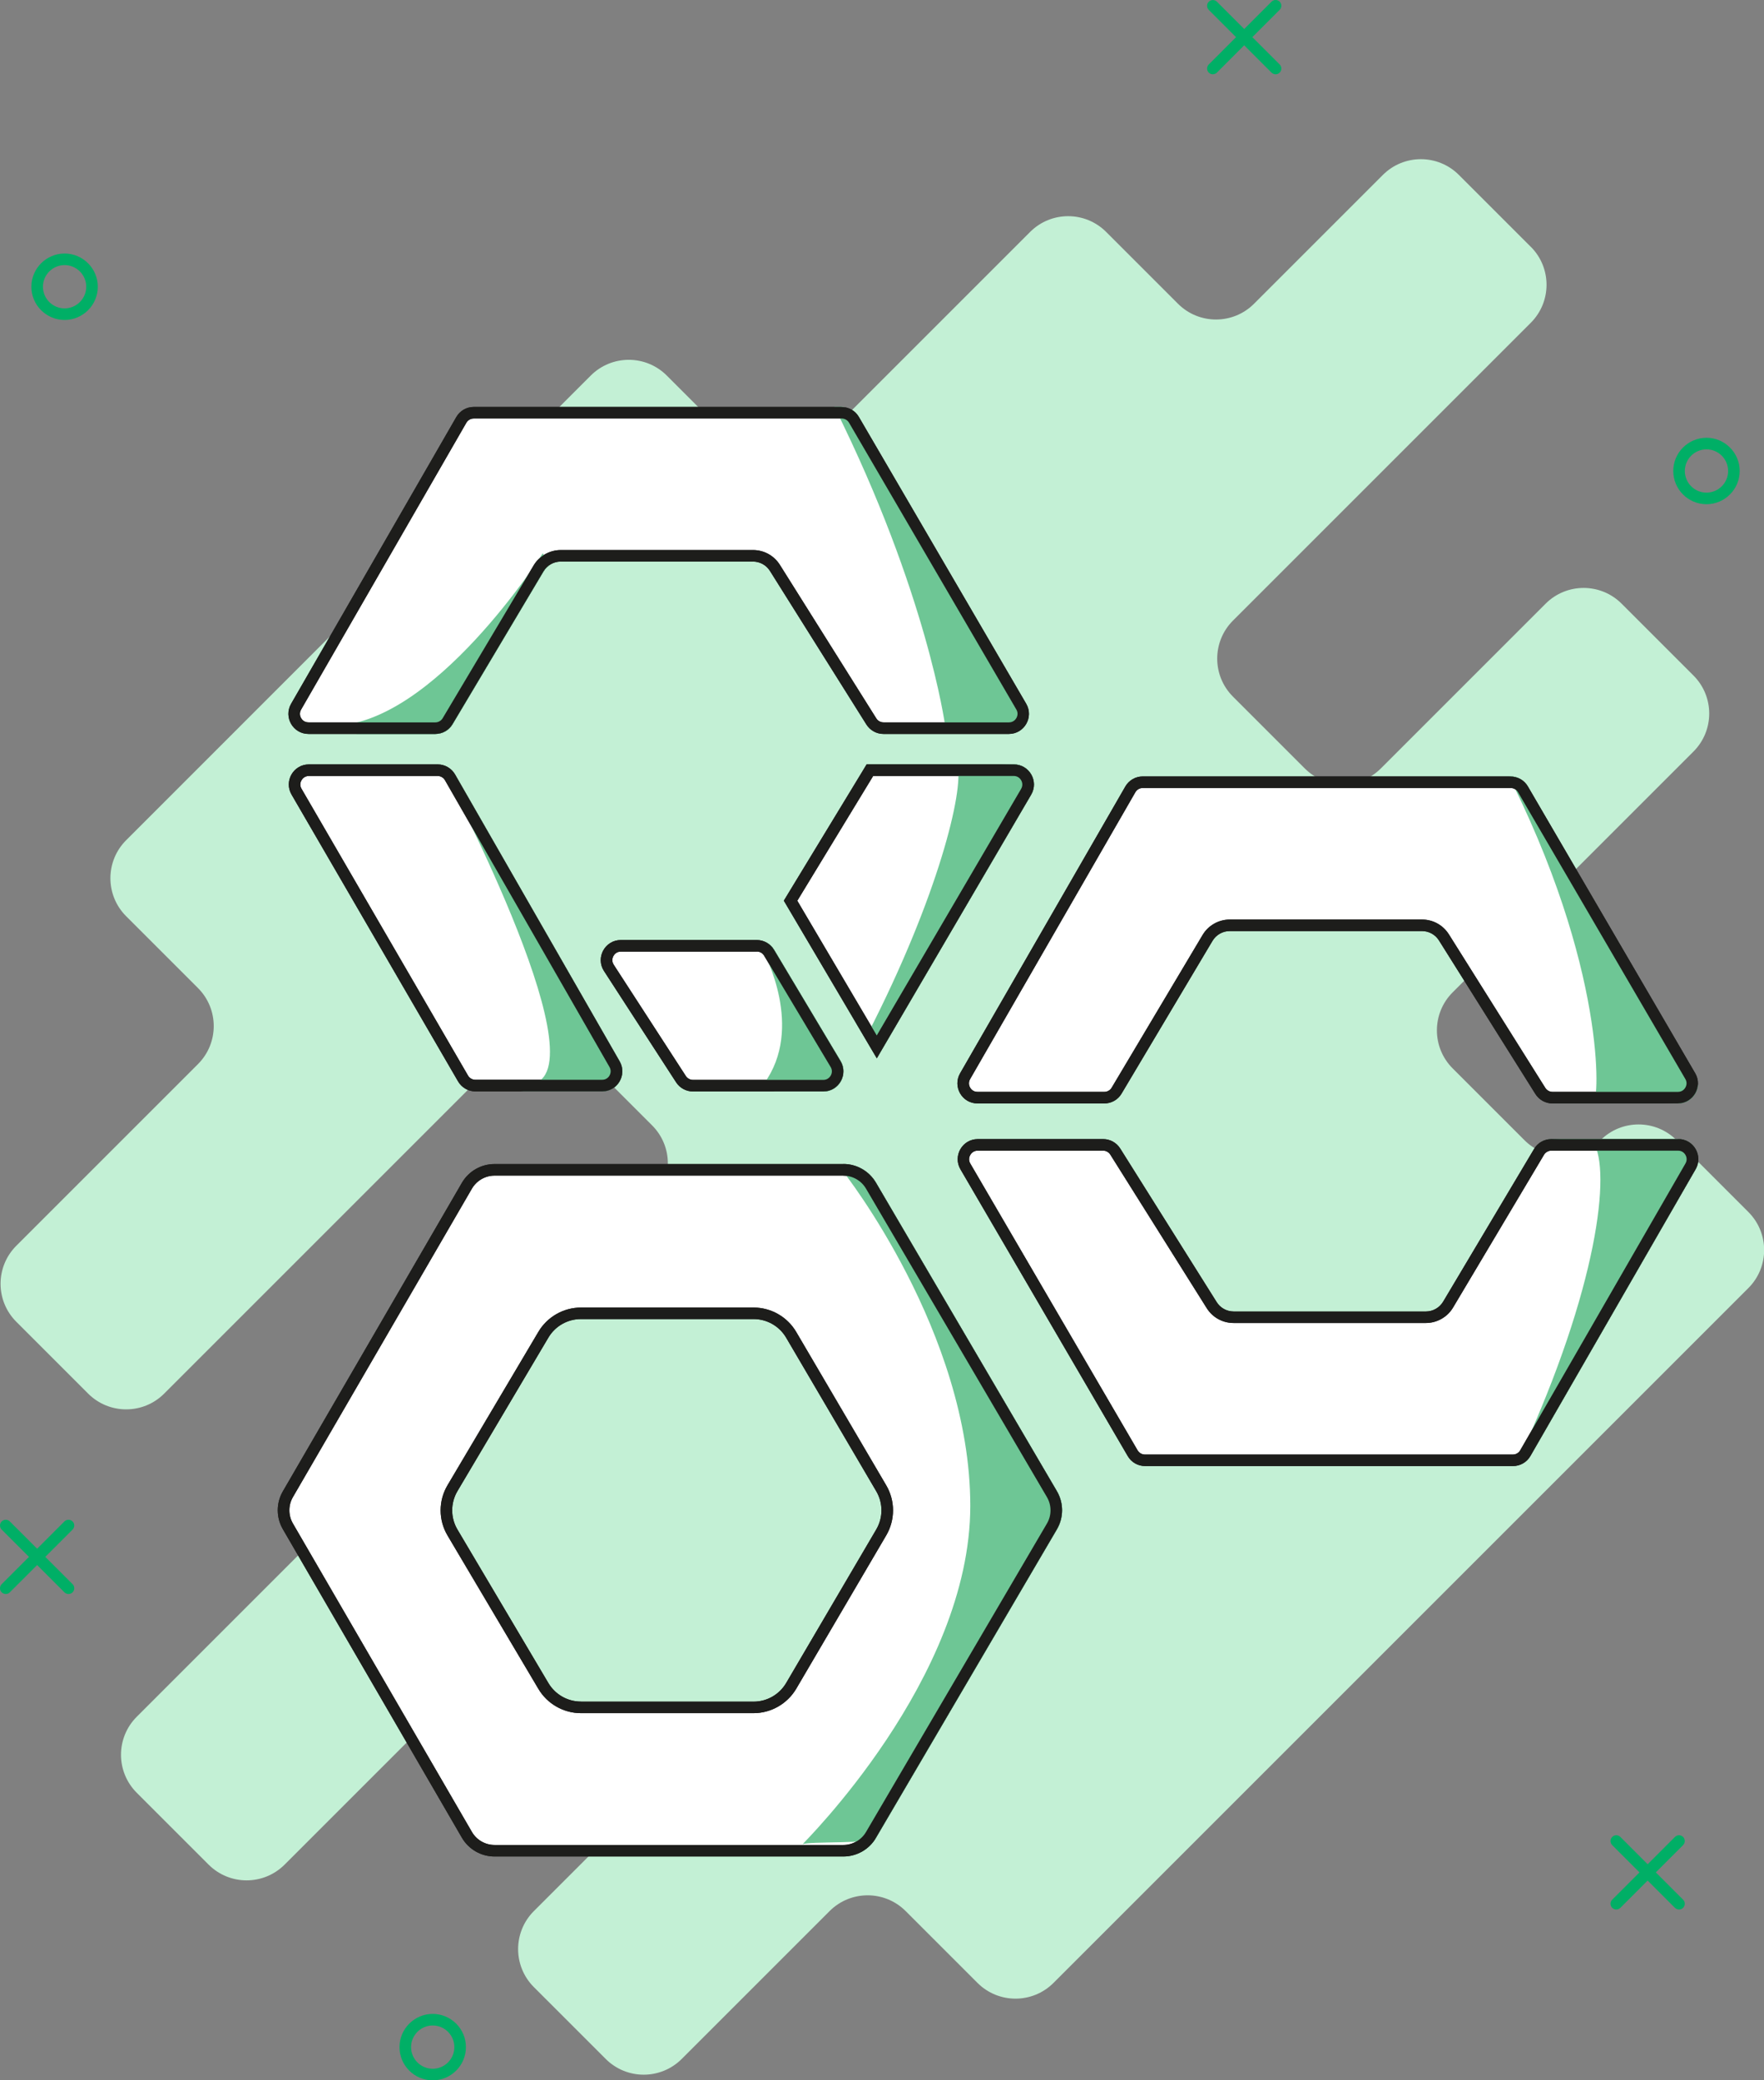<?xml version="1.0" encoding="UTF-8"?> <svg xmlns="http://www.w3.org/2000/svg" id="Capa_1" viewBox="0 0 304.81 359.49"><rect x="0" y="0" width="304.81" height="359.49" fill="#808080" stroke="none"/><defs><style>.cls-1{fill:#fff;}.cls-2{fill:#00af66;}.cls-3{fill:#c3f0d5;}.cls-4{fill:#6ec695;}.cls-5{fill:#1d1d1b;}</style></defs><g><path class="cls-3" d="m264.5,42.64l-12.41-12.41c-3.63-3.63-9.51-3.63-13.14,0l-22.26,22.26c-3.63,3.63-9.51,3.63-13.14,0l-12.41-12.41c-3.63-3.63-9.51-3.63-13.14,0l-37.23,37.23c-3.63,3.63-9.51,3.63-13.14,0l-12.41-12.41c-3.63-3.63-9.51-3.63-13.14,0L21.8,145.19c-3.63,3.63-3.63,9.51,0,13.14l12.41,12.41c3.63,3.63,3.63,9.51,0,13.14l-31.39,31.39c-3.63,3.63-3.63,9.51,0,13.14l12.41,12.41c3.63,3.63,9.51,3.63,13.14,0l58.76-58.76c3.63-3.63,9.51-3.63,13.14,0l12.41,12.41c3.63,3.63,3.63,9.51,0,13.14l-89.05,89.05c-3.63,3.63-3.63,9.51,0,13.14l12.41,12.41c3.63,3.63,9.51,3.63,13.14,0l29.2-29.2c3.63-3.63,9.51-3.63,13.14,0l12.41,12.41c3.63,3.63,3.63,9.51,0,13.14l-11.68,11.68c-3.63,3.63-3.63,9.51,0,13.14l12.41,12.41c3.63,3.63,9.51,3.63,13.14,0l25.55-25.55c3.63-3.63,9.51-3.63,13.14,0l12.41,12.41c3.63,3.63,9.51,3.63,13.14,0l120.07-120.07c3.63-3.63,3.63-9.51,0-13.14l-12.41-12.41c-3.63-3.63-9.51-3.63-13.14,0h0c-3.63,3.63-9.51,3.63-13.14,0l-12.41-12.41c-3.63-3.63-3.63-9.51,0-13.14l41.61-41.61c3.63-3.63,3.63-9.51,0-13.14l-12.41-12.41c-3.63-3.63-9.51-3.63-13.14,0l-28.47,28.47c-3.63,3.63-9.51,3.63-13.14,0l-12.41-12.41c-3.63-3.63-3.63-9.51,0-13.14l51.46-51.46c3.63-3.63,3.63-9.51,0-13.14Z"></path><path class="cls-2" d="m11.16,55.29c-3.17,0-5.74-2.58-5.74-5.74s2.58-5.74,5.74-5.74,5.74,2.58,5.74,5.74-2.58,5.74-5.74,5.74Zm0-9.48c-2.06,0-3.74,1.68-3.74,3.74s1.68,3.74,3.74,3.74,3.74-1.68,3.74-3.74-1.68-3.74-3.74-3.74Z"></path><path class="cls-2" d="m74.77,359.49c-3.17,0-5.74-2.58-5.74-5.74s2.58-5.74,5.74-5.74,5.74,2.58,5.74,5.74-2.58,5.74-5.74,5.74Zm0-9.48c-2.06,0-3.74,1.68-3.74,3.74s1.68,3.74,3.74,3.74,3.74-1.68,3.74-3.74-1.68-3.74-3.74-3.74Z"></path><path class="cls-2" d="m294.87,87.13c-3.17,0-5.74-2.58-5.74-5.74s2.58-5.74,5.74-5.74,5.74,2.58,5.74,5.74-2.58,5.74-5.74,5.74Zm0-9.48c-2.06,0-3.74,1.68-3.74,3.74s1.68,3.74,3.74,3.74,3.74-1.68,3.74-3.74-1.68-3.74-3.74-3.74Z"></path><g><path class="cls-2" d="m1,275.45c-.26,0-.51-.1-.71-.29-.39-.39-.39-1.02,0-1.41l10.84-10.84c.39-.39,1.02-.39,1.41,0s.39,1.02,0,1.41l-10.84,10.84c-.2.2-.45.29-.71.29Z"></path><path class="cls-2" d="m11.84,275.45c-.26,0-.51-.1-.71-.29l-10.84-10.84c-.39-.39-.39-1.02,0-1.41s1.02-.39,1.41,0l10.84,10.84c.39.39.39,1.02,0,1.41-.2.2-.45.29-.71.29Z"></path></g><g><path class="cls-2" d="m279.29,329.97c-.26,0-.51-.1-.71-.29-.39-.39-.39-1.02,0-1.41l10.84-10.84c.39-.39,1.02-.39,1.41,0s.39,1.02,0,1.41l-10.84,10.84c-.2.2-.45.29-.71.29Z"></path><path class="cls-2" d="m290.13,329.97c-.26,0-.51-.1-.71-.29l-10.84-10.84c-.39-.39-.39-1.02,0-1.41s1.02-.39,1.41,0l10.84,10.84c.39.39.39,1.02,0,1.41-.2.2-.45.29-.71.29Z"></path></g><g><path class="cls-2" d="m209.58,12.84c-.26,0-.51-.1-.71-.29-.39-.39-.39-1.02,0-1.41L219.71.29c.39-.39,1.02-.39,1.41,0s.39,1.02,0,1.41l-10.84,10.84c-.2.2-.45.29-.71.29Z"></path><path class="cls-2" d="m220.42,12.84c-.26,0-.51-.1-.71-.29l-10.84-10.84c-.39-.39-.39-1.02,0-1.41s1.02-.39,1.41,0l10.84,10.84c.39.39.39,1.02,0,1.41-.2.2-.45.29-.71.29Z"></path></g></g><g><path class="cls-4" d="m150.96,125.31h22.08s4.78.58,4.16-1.02c-.41-1.05-21.41-37.82-31.27-53.91-.16-.02-.32-.06-.49-.06h-1.25c16.01,32.15,6.77,54.99,6.77,54.99Z"></path><path class="cls-4" d="m57.4,125.41s2.07.71,4.28,1.42h13.56c1.22,0,2.36-.64,2.98-1.7l15.71-26.39c.24-.41.58-.74.96-1.01l-1.11-2.12s-18.84,29.79-36.38,29.79Z"></path><path class="cls-4" d="m268.28,190.68h21.67c1.89,0,3.25-1.45,3.43-3.11-4.68-8.4-22.61-39.66-30.9-53.06-.45-.21-.93-.34-1.44-.34h-.29c.23.46.47.95.73,1.48,16.04,32.18,6.79,55.03,6.79,55.03Z"></path><path class="cls-4" d="m289.96,196.84h-21.91c-.65,0-1.27.19-1.81.52.05.16,7.01,20.89-3.56,54.24l2.16-.7,28.14-48.86c1.33-2.32-.34-5.21-3.01-5.21Z"></path><path class="cls-4" d="m107.04,183.4l-28.24-49.23h-1.64s28.07,53.23,13.85,53.23c-5.12,0-4.03.53-.55,1.2h13.57c2.67,0,4.34-2.89,3.01-5.2Z"></path><path class="cls-4" d="m145.58,186.16l-.23.08c.14-.43.25-.84.38-1.26-.02-.55-.16-1.1-.47-1.62l-11.49-19.23c-.41-.68-1.04-1.16-1.75-1.44v2.01s7.02,12.93,0,22.53l1.81,1.39h8.45c1.63,0,2.87-1.08,3.3-2.44Z"></path><path class="cls-4" d="m178.17,137.32c1.36-2.32-.31-5.23-3-5.23h-25.43l-.54.89c1.08,4.01,4.51,19.89-1.25,43.88l3.55,6.01,26.67-45.56Z"></path><path class="cls-4" d="m151.36,317.6l31.26-53.3c1.2-2.04,1.2-4.57,0-6.61l-31.26-53.3c-.7-1.2-1.76-2.11-2.98-2.66l-2.62.81s8.05,26.87,8.05,56.79-5.06,60.67-5.07,60.75c1.07-.56,2-1.4,2.63-2.48Z"></path><g><g><path class="cls-1" d="m152.68,125.83c-.86,0-1.64-.43-2.09-1.16l-16.66-26.53c-.82-1.31-2.24-2.09-3.79-2.09h-33.22c-1.57,0-3.04.84-3.84,2.19l-15.71,26.39c-.44.75-1.26,1.21-2.12,1.21h-21.91c-.89,0-1.69-.46-2.14-1.24-.45-.77-.45-1.7,0-2.47l28.55-49.56c.44-.76,1.26-1.24,2.14-1.24h63.57c.88,0,1.7.47,2.14,1.23l28.91,49.56c.45.77.46,1.7,0,2.48s-1.25,1.24-2.14,1.24h-21.67Z"></path><path class="cls-5" d="m145.44,72.32c.52,0,1.01.28,1.27.73l28.91,49.56c.39.66.13,1.25,0,1.48-.13.22-.51.74-1.28.74h-21.67c-.51,0-.98-.26-1.25-.69l-16.66-26.53c-1.01-1.6-2.74-2.56-4.64-2.56h-33.22c-1.92,0-3.72,1.02-4.7,2.67l-15.71,26.39c-.26.44-.75.72-1.27.72h-21.91c-.77,0-1.15-.51-1.28-.74-.13-.22-.38-.81,0-1.47l28.55-49.56c.26-.46.75-.74,1.28-.74h63.57m0-2h-63.57c-1.24,0-2.39.66-3.01,1.74l-28.55,49.56c-1.33,2.32.34,5.21,3.01,5.21h21.91c1.22,0,2.36-.64,2.98-1.7l15.71-26.39c.63-1.05,1.76-1.7,2.98-1.7h33.22c1.19,0,2.31.61,2.94,1.63l16.66,26.53c.64,1.01,1.75,1.63,2.94,1.63h21.67c2.68,0,4.35-2.91,3-5.22l-28.91-49.56c-.62-1.07-1.76-1.72-3-1.72h0Z"></path></g><g><path class="cls-1" d="m268.28,189.68c-.86,0-1.64-.43-2.09-1.16l-16.66-26.53c-.82-1.31-2.24-2.09-3.79-2.09h-33.22c-1.57,0-3.04.84-3.84,2.19l-15.71,26.39c-.44.75-1.26,1.21-2.12,1.21h-21.91c-.89,0-1.69-.46-2.14-1.24-.45-.77-.45-1.7,0-2.47l28.55-49.56c.44-.76,1.26-1.24,2.14-1.24h63.57c.88,0,1.7.47,2.14,1.23l28.91,49.56c.45.77.46,1.7,0,2.48-.45.78-1.25,1.24-2.15,1.24h-21.67Z"></path><path class="cls-5" d="m261.04,136.17c.52,0,1.01.28,1.27.73l28.91,49.56c.39.66.13,1.25,0,1.48-.13.22-.51.74-1.28.74h-21.67c-.51,0-.98-.26-1.25-.69l-16.66-26.53c-1.01-1.6-2.74-2.56-4.64-2.56h-33.22c-1.92,0-3.72,1.02-4.7,2.67l-15.71,26.39c-.26.44-.75.72-1.27.72h-21.91c-.77,0-1.15-.51-1.28-.74-.13-.22-.38-.81,0-1.47l28.55-49.56c.26-.46.75-.74,1.28-.74h63.57m0-2h-63.57c-1.24,0-2.39.66-3.01,1.74l-28.55,49.56c-1.33,2.32.34,5.21,3.01,5.21h21.91c1.22,0,2.36-.64,2.98-1.7l15.71-26.39c.63-1.05,1.76-1.7,2.98-1.7h33.22c1.19,0,2.31.61,2.94,1.63l16.66,26.53c.64,1.01,1.75,1.63,2.94,1.63h21.67c2.68,0,4.35-2.91,3-5.22l-28.91-49.56c-.62-1.07-1.76-1.72-3-1.72h0Z"></path></g><g><path class="cls-1" d="m197.84,252.35c-.88,0-1.7-.47-2.14-1.23l-28.91-49.56c-.45-.77-.46-1.7,0-2.48s1.25-1.24,2.14-1.24h21.67c.86,0,1.64.43,2.09,1.16l16.66,26.53c.82,1.31,2.24,2.09,3.79,2.09h33.22c1.57,0,3.04-.84,3.84-2.18l15.71-26.39c.44-.75,1.26-1.21,2.12-1.21h21.92c.89,0,1.69.46,2.14,1.24s.45,1.7,0,2.47l-28.55,49.56c-.44.76-1.26,1.24-2.14,1.24h-63.57Z"></path><path class="cls-5" d="m289.96,198.84c.77,0,1.15.51,1.28.74.13.22.38.81,0,1.47l-28.55,49.56c-.26.46-.75.74-1.28.74h-63.57c-.52,0-1.01-.28-1.27-.73l-28.91-49.56c-.39-.66-.13-1.25,0-1.48.13-.22.51-.74,1.28-.74h21.67c.51,0,.98.26,1.25.69l16.66,26.53c1.01,1.6,2.74,2.56,4.64,2.56h33.22c1.92,0,3.72-1.02,4.7-2.67l15.71-26.39c.26-.44.75-.72,1.27-.72h21.91m0-2h-21.91c-1.22,0-2.36.64-2.98,1.7l-15.71,26.39c-.63,1.05-1.76,1.7-2.98,1.7h-33.22c-1.19,0-2.31-.61-2.94-1.63l-16.66-26.53c-.64-1.01-1.75-1.63-2.94-1.63h-21.67c-2.68,0-4.35,2.91-3,5.22l28.91,49.56c.62,1.07,1.76,1.72,3,1.72h63.57c1.24,0,2.39-.66,3.01-1.74l28.55-49.56c1.33-2.32-.34-5.21-3.01-5.21h0Z"></path></g><g><path class="cls-1" d="m82.12,187.6c-.88,0-1.7-.47-2.14-1.23l-28.77-49.56c-.45-.77-.45-1.7,0-2.48s1.25-1.24,2.14-1.24h22.26c.88,0,1.71.48,2.15,1.24l28.43,49.56c.44.77.44,1.7,0,2.47s-1.25,1.23-2.14,1.23h-21.91Z"></path><path class="cls-5" d="m75.61,134.09c.53,0,1.02.28,1.28.74l28.43,49.56c.38.66.12,1.25,0,1.47s-.51.73-1.27.73h-21.91c-.52,0-1.01-.28-1.27-.73l-28.77-49.56c-.39-.66-.13-1.25,0-1.47.13-.22.51-.74,1.28-.74h22.26m0-2h-22.26c-2.68,0-4.35,2.9-3,5.22l28.77,49.56c.62,1.07,1.77,1.73,3,1.73h21.91c2.67,0,4.34-2.89,3.01-5.2l-28.43-49.56c-.62-1.08-1.77-1.75-3.01-1.75h0Z"></path></g><g><path class="cls-1" d="m119.75,187.6c-.84,0-1.62-.42-2.08-1.13l-12.46-19.23c-.5-.77-.54-1.72-.1-2.53.44-.81,1.25-1.29,2.17-1.29h23.5c.87,0,1.68.46,2.12,1.2l11.49,19.23c.46.77.47,1.7.03,2.49-.44.78-1.25,1.25-2.15,1.25h-22.52Z"></path><path class="cls-5" d="m130.78,164.43c.52,0,1,.27,1.26.72l11.49,19.23c.4.66.14,1.26.02,1.48-.13.22-.51.75-1.28.75h-22.52c-.5,0-.96-.25-1.24-.67l-12.46-19.23c-.43-.66-.18-1.27-.06-1.5.13-.23.5-.77,1.29-.77h23.49m0-2h-23.49c-2.75,0-4.41,3.05-2.91,5.36l12.46,19.23c.64.99,1.74,1.58,2.91,1.58h22.52c2.7,0,4.36-2.94,2.98-5.25l-11.49-19.23c-.63-1.05-1.76-1.69-2.98-1.69h0Z"></path></g><g><path class="cls-1" d="m136.6,155.65l13.71-22.55h24.87c.9,0,1.7.46,2.15,1.24s.44,1.71-.01,2.48l-25.81,44.09-14.9-25.26Z"></path><path class="cls-5" d="m175.17,134.09c.77,0,1.15.52,1.28.74.13.22.38.81,0,1.48l-24.95,42.62-13.73-23.28,13.11-21.56h24.3m0-2h-25.43l-14.31,23.55,16.07,27.24,26.67-45.56c1.36-2.32-.31-5.23-3-5.23h0Z"></path></g><g><path class="cls-1" d="m85.45,319.83c-1.96,0-3.8-1.06-4.78-2.76l-30.93-53.3c-.99-1.71-.99-3.84,0-5.55l30.93-53.3c.99-1.7,2.82-2.76,4.78-2.76h60.27c1.95,0,3.78,1.05,4.77,2.73l31.26,53.3c1.01,1.73,1.01,3.87,0,5.6l-31.26,53.3c-.99,1.69-2.82,2.73-4.77,2.73h-60.27Zm14.92-92.89c-2.65,0-5.13,1.42-6.48,3.69l-15.71,26.53c-1.4,2.37-1.4,5.31,0,7.67l15.71,26.53c1.35,2.28,3.83,3.69,6.48,3.69h29.84c2.66,0,5.15-1.43,6.5-3.72l15.56-26.53c1.38-2.35,1.38-5.27,0-7.62l-15.56-26.53c-1.35-2.29-3.84-3.72-6.5-3.72h-29.84Z"></path><path class="cls-5" d="m145.73,203.16c1.6,0,3.1.86,3.91,2.24l31.26,53.3c.83,1.41.83,3.17,0,4.58l-31.26,53.3c-.81,1.38-2.31,2.24-3.91,2.24h-60.27c-1.61,0-3.11-.86-3.92-2.26l-30.93-53.3c-.81-1.4-.81-3.15,0-4.55l30.93-53.3c.81-1.39,2.31-2.26,3.92-2.26h60.27m-45.35,92.89h29.84c3.01,0,5.83-1.62,7.36-4.21l15.56-26.52c1.56-2.66,1.56-5.97,0-8.63l-15.56-26.52c-1.53-2.6-4.34-4.21-7.36-4.21h-29.84c-3,0-5.81,1.6-7.34,4.18l-15.71,26.52c-1.59,2.68-1.59,6.01,0,8.69l15.71,26.52c1.53,2.58,4.34,4.18,7.34,4.18m45.35-94.89h-60.27c-2.33,0-4.48,1.24-5.65,3.25l-30.93,53.3c-1.18,2.03-1.18,4.53,0,6.56l30.93,53.3c1.17,2.01,3.32,3.25,5.65,3.25h60.27c2.32,0,4.46-1.23,5.63-3.23l31.26-53.3c1.2-2.04,1.2-4.57,0-6.61l-31.26-53.3c-1.17-2-3.32-3.23-5.63-3.23h0Zm-45.35,92.89c-2.31,0-4.44-1.22-5.62-3.2l-15.71-26.52c-1.22-2.05-1.22-4.6,0-6.66l15.71-26.52c1.18-1.99,3.31-3.2,5.62-3.2h29.84c2.32,0,4.46,1.23,5.63,3.23l15.56,26.52c1.2,2.04,1.2,4.57,0,6.61l-15.56,26.52c-1.17,2-3.32,3.23-5.63,3.23h-29.84Z"></path></g></g><path class="cls-4" d="m163.3,125.31h9.74s4.78.58,4.16-1.02c-.41-1.05-21.41-37.82-31.27-53.91-.16-.02-.32-.06-.49-.06h-1.25c16.01,32.15,19.11,54.99,19.11,54.99Z"></path><path class="cls-4" d="m57.4,125.41s2.07.71,4.28,1.42h13.56c1.22,0,2.36-.64,2.98-1.7l15.71-26.39c.24-.41.58-.74.96-1.01l-1.11-2.12s-18.84,29.79-36.38,29.79Z"></path><path class="cls-4" d="m275.32,189.99l14.64.69c1.89,0,3.25-1.45,3.43-3.11-4.68-8.4-22.61-39.66-30.9-53.06-.45-.21-.93-.34-1.44-.34h-.29c.23.46.47.95.73,1.48,16.78,34.22,14.62,56.54,13.83,54.34Z"></path><path class="cls-4" d="m289.63,196.84h-21.59c-.63,0,7.12.19,7.3.5.01.03-.04.05-.02.08,3.11,4.76.76,25.19-12.65,54.2l2.09-.68s.08-.04.11-.09l27.94-48.52c1.41-2.44-.36-5.49-3.17-5.49Z"></path><path class="cls-4" d="m107.04,183.4l-28.24-49.23h-1.64s28.07,53.23,13.85,53.23c-5.12,0-4.03.53-.55,1.2h13.57c2.67,0,4.34-2.89,3.01-5.2Z"></path><path class="cls-4" d="m145.58,186.16l-.23.08c.14-.43.25-.84.38-1.26-.02-.55-.16-1.1-.47-1.62l-11.49-19.23c-.41-.68-1.04-1.16-1.75-1.44v2.01s7.02,12.93,0,22.53l1.81,1.39h8.45c1.63,0,2.87-1.08,3.3-2.44Z"></path><path class="cls-4" d="m178.17,137.32c1.36-2.32-.31-5.23-3-5.23l-3.67.13-6.05.21c1.08,4.01-3.2,22.27-15.53,46.28l1.57,4.16,26.67-45.56Z"></path><path class="cls-4" d="m151.36,317.6l31.26-53.3c1.2-2.04,1.2-4.57,0-6.61l-31.26-53.3c-.7-1.2-1.76-2.11-2.98-2.66l-2.62.81s21.9,27.76,21.9,57.67-28.98,58.4-28.99,58.49c1.07-.56,12.07-.02,12.7-1.1Z"></path><g><path class="cls-5" d="m145.44,72.32c.52,0,1.01.28,1.27.73l28.91,49.56c.39.66.13,1.25,0,1.48-.13.22-.51.74-1.28.74h-21.67c-.51,0-.98-.26-1.25-.69l-16.66-26.53c-1.01-1.6-2.74-2.56-4.64-2.56h-33.22c-1.92,0-3.72,1.02-4.7,2.67l-15.71,26.39c-.26.44-.75.72-1.27.72h-21.91c-.77,0-1.15-.51-1.28-.74-.13-.22-.38-.81,0-1.47l28.55-49.56c.26-.46.75-.74,1.28-.74h63.57m0-2h-63.57c-1.24,0-2.39.66-3.01,1.74l-28.55,49.56c-1.33,2.32.34,5.21,3.01,5.21h21.91c1.22,0,2.36-.64,2.98-1.7l15.71-26.39c.63-1.05,1.76-1.7,2.98-1.7h33.22c1.19,0,2.31.61,2.94,1.63l16.66,26.53c.64,1.01,1.75,1.63,2.94,1.63h21.67c2.68,0,4.35-2.91,3-5.22l-28.91-49.56c-.62-1.07-1.76-1.72-3-1.72h0Z"></path><path class="cls-5" d="m261.04,136.17c.52,0,1.01.28,1.27.73l28.91,49.56c.39.66.13,1.25,0,1.48-.13.22-.51.74-1.28.74h-21.67c-.51,0-.98-.26-1.25-.69l-16.66-26.53c-1.01-1.6-2.74-2.56-4.64-2.56h-33.22c-1.92,0-3.72,1.02-4.7,2.67l-15.71,26.39c-.26.44-.75.72-1.27.72h-21.91c-.77,0-1.15-.51-1.28-.74-.13-.22-.38-.81,0-1.47l28.55-49.56c.26-.46.75-.74,1.28-.74h63.57m0-2h-63.57c-1.24,0-2.39.66-3.01,1.74l-28.55,49.56c-1.33,2.32.34,5.21,3.01,5.21h21.91c1.22,0,2.36-.64,2.98-1.7l15.71-26.39c.63-1.05,1.76-1.7,2.98-1.7h33.22c1.19,0,2.31.61,2.94,1.63l16.66,26.53c.64,1.01,1.75,1.63,2.94,1.63h21.67c2.68,0,4.35-2.91,3-5.22l-28.91-49.56c-.62-1.07-1.76-1.72-3-1.72h0Z"></path><path class="cls-5" d="m289.96,198.84c.77,0,1.15.51,1.28.74.13.22.38.81,0,1.47l-28.55,49.56c-.26.46-.75.74-1.28.74h-63.57c-.52,0-1.01-.28-1.27-.73l-28.91-49.56c-.39-.66-.13-1.25,0-1.48.13-.22.51-.74,1.28-.74h21.67c.51,0,.98.26,1.25.69l16.66,26.53c1.01,1.6,2.74,2.56,4.64,2.56h33.22c1.92,0,3.72-1.02,4.7-2.67l15.71-26.39c.26-.44.75-.72,1.27-.72h21.91m0-2h-21.91c-1.22,0-2.36.64-2.98,1.7l-15.71,26.39c-.63,1.05-1.76,1.7-2.98,1.7h-33.22c-1.19,0-2.31-.61-2.94-1.63l-16.66-26.53c-.64-1.01-1.75-1.63-2.94-1.63h-21.67c-2.68,0-4.35,2.91-3,5.22l28.91,49.56c.62,1.07,1.76,1.72,3,1.72h63.57c1.24,0,2.39-.66,3.01-1.74l28.55-49.56c1.33-2.32-.34-5.21-3.01-5.21h0Z"></path><path class="cls-5" d="m75.61,134.09c.53,0,1.02.28,1.28.74l28.43,49.56c.38.66.12,1.25,0,1.47s-.51.73-1.27.73h-21.91c-.52,0-1.01-.28-1.27-.73l-28.77-49.56c-.39-.66-.13-1.25,0-1.47.13-.22.51-.74,1.28-.74h22.26m0-2h-22.26c-2.68,0-4.35,2.9-3,5.22l28.77,49.56c.62,1.07,1.77,1.73,3,1.73h21.91c2.67,0,4.34-2.89,3.01-5.2l-28.43-49.56c-.62-1.08-1.77-1.75-3.01-1.75h0Z"></path><path class="cls-5" d="m130.78,164.43c.52,0,1,.27,1.26.72l11.49,19.23c.4.66.14,1.26.02,1.48-.13.22-.51.75-1.28.75h-22.52c-.5,0-.96-.25-1.24-.67l-12.46-19.23c-.43-.66-.18-1.27-.06-1.5.13-.23.5-.77,1.29-.77h23.49m0-2h-23.49c-2.75,0-4.41,3.05-2.91,5.36l12.46,19.23c.64.99,1.74,1.58,2.91,1.58h22.52c2.7,0,4.36-2.94,2.98-5.25l-11.49-19.23c-.63-1.05-1.76-1.69-2.98-1.69h0Z"></path><path class="cls-5" d="m175.17,134.09c.77,0,1.15.52,1.28.74.13.22.38.81,0,1.48l-24.95,42.62-13.73-23.28,13.11-21.56h24.3m0-2h-25.43l-14.31,23.55,16.07,27.24,26.67-45.56c1.36-2.32-.31-5.23-3-5.23h0Z"></path><path class="cls-5" d="m145.73,203.16c1.6,0,3.1.86,3.91,2.24l31.26,53.3c.83,1.41.83,3.17,0,4.58l-31.26,53.3c-.81,1.38-2.31,2.24-3.91,2.24h-60.27c-1.61,0-3.11-.86-3.92-2.26l-30.93-53.3c-.81-1.4-.81-3.15,0-4.55l30.93-53.3c.81-1.39,2.31-2.26,3.92-2.26h60.27m-45.35,92.89h29.84c3.01,0,5.83-1.62,7.36-4.21l15.56-26.52c1.56-2.66,1.56-5.97,0-8.63l-15.56-26.52c-1.53-2.6-4.34-4.21-7.36-4.21h-29.84c-3,0-5.81,1.6-7.34,4.18l-15.71,26.52c-1.59,2.68-1.59,6.01,0,8.69l15.71,26.52c1.53,2.58,4.34,4.18,7.34,4.18m45.35-94.89h-60.27c-2.33,0-4.48,1.24-5.65,3.25l-30.93,53.3c-1.18,2.03-1.18,4.53,0,6.56l30.93,53.3c1.17,2.01,3.32,3.25,5.65,3.25h60.27c2.32,0,4.46-1.23,5.63-3.23l31.26-53.3c1.2-2.04,1.2-4.57,0-6.61l-31.26-53.3c-1.17-2-3.32-3.23-5.63-3.23h0Zm-45.35,92.89c-2.31,0-4.44-1.22-5.62-3.2l-15.71-26.52c-1.22-2.05-1.22-4.6,0-6.66l15.71-26.52c1.18-1.99,3.31-3.2,5.62-3.2h29.84c2.32,0,4.46,1.23,5.63,3.23l15.56,26.52c1.2,2.04,1.2,4.57,0,6.61l-15.56,26.52c-1.17,2-3.32,3.23-5.63,3.23h-29.84Z"></path></g></g></svg> 
